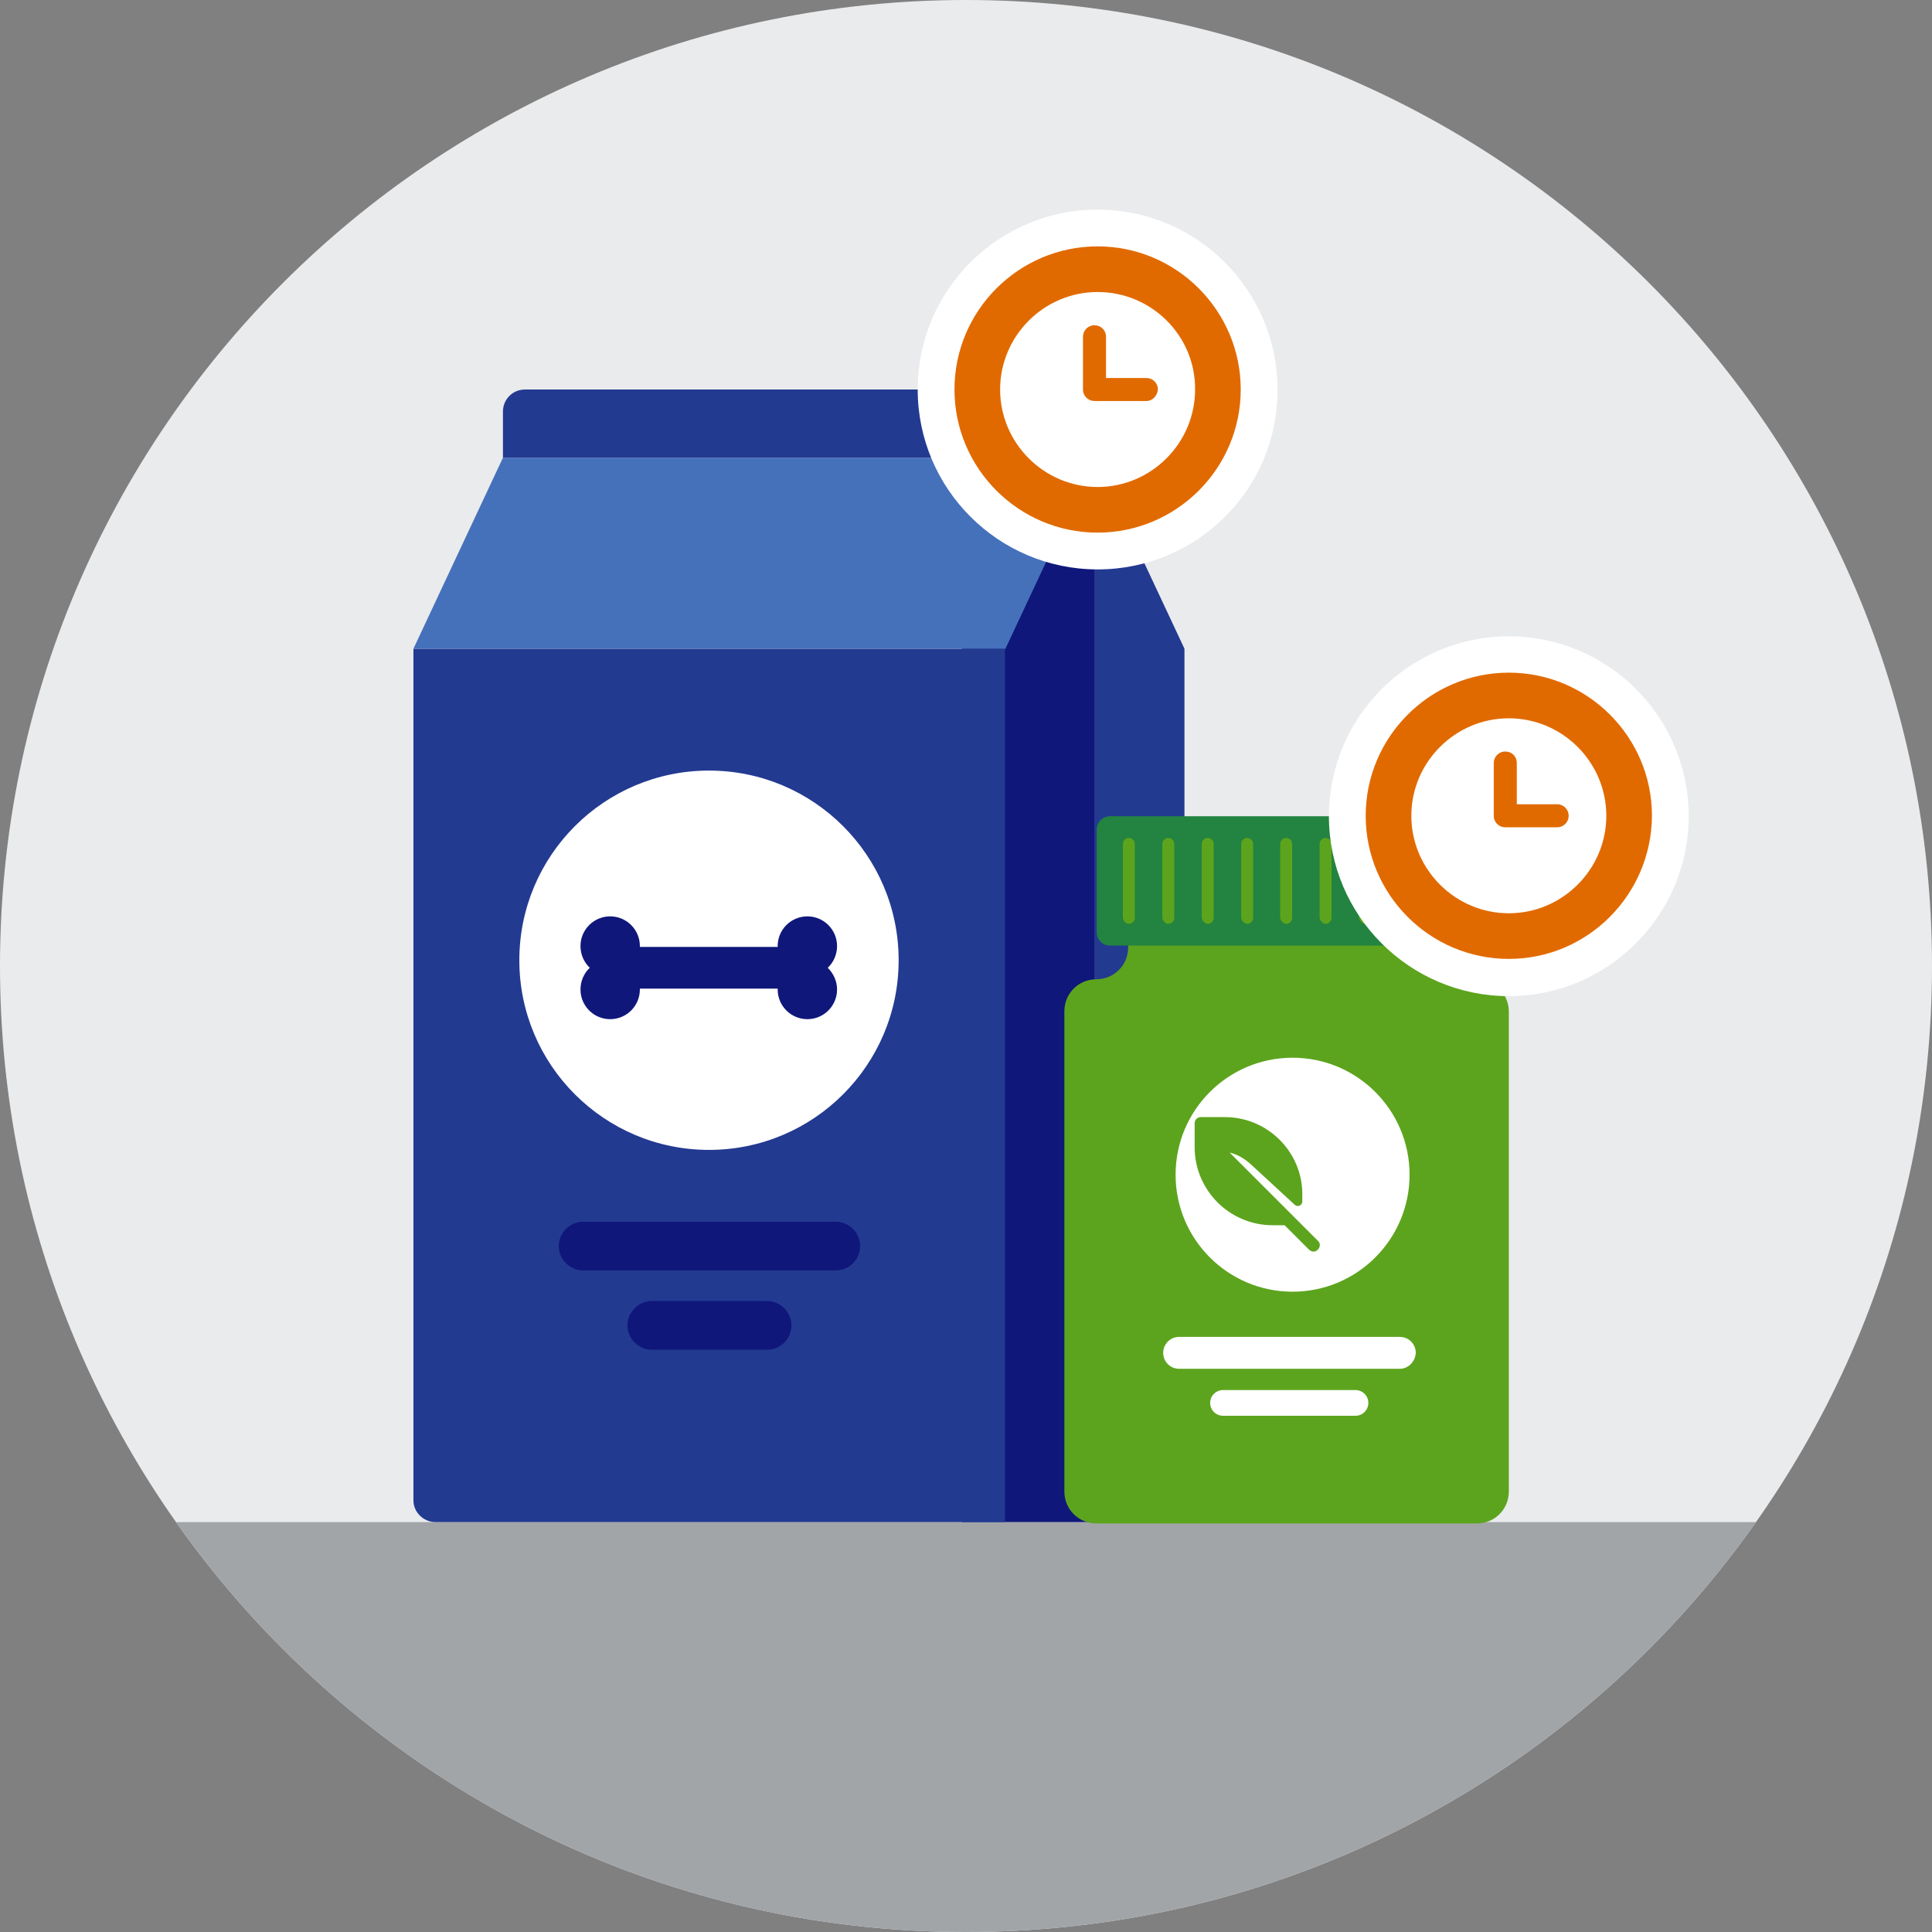 <?xml version="1.0" encoding="utf-8"?>
<!-- Generator: Adobe Illustrator 25.3.1, SVG Export Plug-In . SVG Version: 6.00 Build 0)  -->
<svg version="1.1" id="Layer_1" xmlns="http://www.w3.org/2000/svg" xmlns:xlink="http://www.w3.org/1999/xlink" x="0px" y="0px"
	 viewBox="0 0 436 436" style="enable-background:new 0 0 436 436;" xml:space="preserve">
<rect x="0" y="0" width="436" height="436" fill="#808080" stroke="none"/>
<style type="text/css">
	.st0{fill:#EAEBED;}
	.st1{clip-path:url(#SVGID_2_);fill:#A2A5A8;}
	.st2{fill:#D65400;}
	.st3{fill:#EA6600;}
	.st4{fill:#EA7F3C;}
	.st5{fill:#FFFFFF;}
	.st6{fill:#D84F05;}
	.st7{fill:#0F177A;}
	.st8{fill:#87D1E6;}
	.st9{fill:#7DB2C7;}
	.st10{fill:#1A318A;}
	.st11{fill:#E36A00;}
	.st12{fill:#C1490D;}
	.st13{clip-path:url(#SVGID_4_);fill:#A2A5A8;}
	.st14{fill:#89C9E1;}
	.st15{fill:#233A91;}
	.st16{fill:#E36600;}
	.st17{fill:#E16A00;}
	.st18{clip-path:url(#SVGID_6_);fill:#A2A5A8;}
	.st19{fill:#4571BB;}
	.st20{fill:#5CA41D;}
	.st21{fill:#238340;}
</style>
<g>
	<g>
		<g>
			<defs>
				<path id="SVGID_1_" d="M218-20c120.4,0,218-97.6,218-218c0-120.4-97.6-218-218-218C97.6-456,0-358.4,0-238
					C0-117.6,97.6-20,218-20"/>
			</defs>
			<clipPath id="SVGID_2_">
				<use xlink:href="#SVGID_1_"  style="overflow:visible;"/>
			</clipPath>
			<rect x="-27.6" y="-112.5" class="st1" width="470.8" height="120.5"/>
		</g>
	</g>
</g>
<g>
	<g>
		<g>
			<defs>
				<path id="SVGID_3_" d="M674-20c120.4,0,218-97.6,218-218c0-120.4-97.6-218-218-218c-120.4,0-218,97.6-218,218
					C456-117.6,553.6-20,674-20"/>
			</defs>
			<clipPath id="SVGID_4_">
				<use xlink:href="#SVGID_3_"  style="overflow:visible;"/>
			</clipPath>
			<rect x="428.4" y="-112.5" class="st13" width="470.8" height="120.5"/>
		</g>
	</g>
</g>
<g>
	<g>
		<g>
			<g>
				<path class="st0" d="M218,436c120.4,0,218-97.6,218-218C436,97.6,338.4,0,218,0C97.6,0,0,97.6,0,218C0,338.4,97.6,436,218,436"
					/>
			</g>
		</g>
		<g>
			<defs>
				<path id="SVGID_5_" d="M218,436c120.4,0,218-97.6,218-218C436,97.6,338.4,0,218,0C97.6,0,0,97.6,0,218C0,338.4,97.6,436,218,436
					"/>
			</defs>
			<clipPath id="SVGID_6_">
				<use xlink:href="#SVGID_5_"  style="overflow:visible;"/>
			</clipPath>
			<rect x="-27.6" y="343.5" class="st18" width="470.8" height="120.5"/>
		</g>
	</g>
	<g>
		<g>
			<g>
				<g>
					<g>
						<polygon class="st7" points="217.1,145.5 217.1,343.5 247.1,343.5 247.1,103.3 						"/>
						<path class="st15" d="M267.3,146.4l-20.2-43.1v240.3h15.2c2.8,0,5-2.2,5-5V146.4z"/>
					</g>
					<g>
						<path class="st15" d="M98.3,343.5h128.5V146.4H93.3v192.2C93.3,341.3,95.6,343.5,98.3,343.5z"/>
						<polygon class="st19" points="113.5,103.3 93.3,146.4 226.9,146.4 247.1,103.3 						"/>
					</g>
					<path class="st15" d="M242.1,87.9H118.5c-2.8,0-5,2.2-5,5v10.4h133.5V92.9C247.1,90.1,244.8,87.9,242.1,87.9z"/>
					<g>
						<circle class="st5" cx="160" cy="216.7" r="42.8"/>
					</g>
					<path class="st7" d="M173.1,304.6h-26c-3,0-5.5-2.5-5.5-5.5v0c0-3,2.5-5.5,5.5-5.5h26c3,0,5.5,2.5,5.5,5.5v0
						C178.6,302.1,176.2,304.6,173.1,304.6z"/>
					<path class="st7" d="M188.6,286.7h-57c-3,0-5.5-2.5-5.5-5.5l0,0c0-3,2.5-5.5,5.5-5.5h57c3,0,5.5,2.5,5.5,5.5l0,0
						C194.1,284.2,191.7,286.7,188.6,286.7z"/>
				</g>
			</g>
			<path class="st7" d="M186.8,218.4c1.3-1.2,2.1-3,2.1-4.9c0-3.7-3-6.7-6.7-6.7c-3.7,0-6.7,3-6.7,6.7c0,0.1,0,0.1,0,0.2h-31.1
				c0-0.1,0-0.1,0-0.2c0-3.7-3-6.7-6.7-6.7c-3.7,0-6.7,3-6.7,6.7c0,1.9,0.8,3.7,2.1,4.9c-1.3,1.2-2.1,3-2.1,4.9c0,3.7,3,6.7,6.7,6.7
				c3.7,0,6.7-3,6.7-6.7c0-0.1,0-0.1,0-0.2h31.1c0,0.1,0,0.1,0,0.2c0,3.7,3,6.7,6.7,6.7c3.7,0,6.7-3,6.7-6.7
				C188.9,221.4,188.1,219.7,186.8,218.4z"/>
		</g>
		<g>
			<g>
				<g>
					<g>
						<path class="st20" d="M326,213.8V206c0-4-3.2-7.2-7.2-7.2h-57c-4,0-7.2,3.2-7.2,7.2v7.8c0,4-3.2,7.2-7.2,7.2h0
							c-4,0-7.2,3.2-7.2,7.2v108.4c0,4,3.2,7.2,7.2,7.2h85.9c4,0,7.2-3.2,7.2-7.2V228.3c0-4-3.2-7.2-7.2-7.2h0
							C329.3,221,326,217.8,326,213.8z"/>
						<g>
							<path class="st21" d="M330.1,213.4h-79.6c-1.7,0-3-1.4-3-3v-23.2c0-1.7,1.4-3,3-3h79.6c1.7,0,3,1.4,3,3v23.2
								C333.1,212.1,331.8,213.4,330.1,213.4z"/>
						</g>
						<g>
							<g>
								<g>
									<path class="st20" d="M262.3,190.5V207c0,0.7,0.6,1.4,1.3,1.5c0.8,0,1.4-0.6,1.4-1.4v-16.6c0-0.8-0.6-1.4-1.4-1.4l0,0
										C262.9,189.1,262.3,189.7,262.3,190.5z"/>
								</g>
							</g>
							<g>
								<g>
									<path class="st20" d="M271.2,190.5V207c0,0.7,0.6,1.4,1.3,1.5c0.8,0,1.4-0.6,1.4-1.4v-16.6c0-0.8-0.6-1.4-1.4-1.4l0,0
										C271.8,189.1,271.2,189.7,271.2,190.5z"/>
								</g>
							</g>
							<g>
								<g>
									<path class="st20" d="M280.1,190.5V207c0,0.7,0.6,1.4,1.3,1.5c0.8,0,1.4-0.6,1.4-1.4v-16.6c0-0.8-0.6-1.4-1.4-1.4l0,0
										C280.7,189.1,280.1,189.7,280.1,190.5z"/>
								</g>
							</g>
							<g>
								<g>
									<path class="st20" d="M288.9,190.5V207c0,0.7,0.6,1.4,1.3,1.5c0.8,0,1.4-0.6,1.4-1.4v-16.6c0-0.8-0.6-1.4-1.4-1.4l0,0
										C289.5,189.1,288.9,189.7,288.9,190.5z"/>
								</g>
							</g>
							<g>
								<g>
									<path class="st20" d="M297.8,190.5V207c0,0.7,0.6,1.4,1.3,1.5c0.8,0,1.4-0.6,1.4-1.4v-16.6c0-0.8-0.6-1.4-1.4-1.4l0,0
										C298.4,189.1,297.8,189.7,297.8,190.5z"/>
								</g>
							</g>
							<g>
								<g>
									<path class="st20" d="M306.7,190.5V207c0,0.7,0.6,1.4,1.3,1.5c0.8,0,1.4-0.6,1.4-1.4v-16.6c0-0.8-0.6-1.4-1.4-1.4l0,0
										C307.3,189.1,306.7,189.7,306.7,190.5z"/>
								</g>
							</g>
							<g>
								<g>
									<path class="st20" d="M315.6,190.5V207c0,0.7,0.6,1.4,1.3,1.5c0.8,0,1.4-0.6,1.4-1.4v-16.6c0-0.8-0.6-1.4-1.4-1.4l0,0
										C316.2,189.1,315.6,189.7,315.6,190.5z"/>
								</g>
							</g>
							<g>
								<g>
									<path class="st20" d="M253.4,190.5V207c0,0.7,0.6,1.4,1.3,1.5c0.8,0,1.4-0.6,1.4-1.4v-16.6c0-0.8-0.6-1.4-1.4-1.4l0,0
										C254,189.1,253.4,189.7,253.4,190.5z"/>
								</g>
							</g>
							<g>
								<g>
									<path class="st20" d="M324.4,190.5V207c0,0.7,0.6,1.4,1.3,1.5c0.8,0,1.4-0.6,1.4-1.4v-16.6c0-0.8-0.6-1.4-1.4-1.4l0,0
										C325.1,189.1,324.4,189.7,324.4,190.5z"/>
								</g>
							</g>
						</g>
						<path class="st5" d="M315.9,308.9h-49.8c-2,0-3.6-1.6-3.6-3.6l0,0c0-2,1.6-3.6,3.6-3.6h49.8c2,0,3.6,1.6,3.6,3.6l0,0
							C319.4,307.3,317.8,308.9,315.9,308.9z"/>
						<path class="st5" d="M305.9,319.5H276c-1.6,0-2.9-1.3-2.9-2.9l0,0c0-1.6,1.3-2.9,2.9-2.9h29.9c1.6,0,2.9,1.3,2.9,2.9l0,0
							C308.8,318.2,307.5,319.5,305.9,319.5z"/>
					</g>
				</g>
				<g>
					<g>
						<circle class="st5" cx="291.7" cy="265.1" r="26.4"/>
					</g>
				</g>
			</g>
		</g>
		<g>
			<g>
				<path class="st5" d="M340.5,224.8c-22.4,0-40.6-18.2-40.6-40.6c0-22.4,18.2-40.6,40.6-40.6c22.4,0,40.6,18.2,40.6,40.6
					C381.1,206.5,362.9,224.8,340.5,224.8z"/>
			</g>
			<g>
				<path class="st17" d="M340.5,216.4c-17.8,0-32.3-14.5-32.3-32.3c0-17.8,14.5-32.3,32.3-32.3c17.8,0,32.3,14.5,32.3,32.3
					C372.7,201.9,358.3,216.4,340.5,216.4z M340.5,162.1c-12.1,0-22,9.9-22,22c0,12.1,9.9,22,22,22c12.1,0,22-9.9,22-22
					C362.5,172,352.6,162.1,340.5,162.1z"/>
			</g>
			<g>
				<path class="st17" d="M351.4,186.7h-11.7c-1.4,0-2.6-1.1-2.6-2.6v-11.9c0-1.4,1.1-2.6,2.6-2.6s2.6,1.1,2.6,2.6v9.3h9.1
					c1.4,0,2.6,1.1,2.6,2.6C354,185.6,352.8,186.7,351.4,186.7z"/>
			</g>
		</g>
		<g>
			<g>
				<path class="st5" d="M247.7,128.5c-22.4,0-40.6-18.2-40.6-40.6c0-22.4,18.2-40.6,40.6-40.6s40.6,18.2,40.6,40.6
					C288.4,110.3,270.2,128.5,247.7,128.5z"/>
			</g>
			<g>
				<path class="st17" d="M247.7,120.2c-17.8,0-32.3-14.5-32.3-32.3c0-17.8,14.5-32.3,32.3-32.3S280,70.1,280,87.9
					C280,105.7,265.5,120.2,247.7,120.2z M247.7,65.9c-12.1,0-22,9.9-22,22c0,12.1,9.9,22,22,22s22-9.9,22-22
					C269.8,75.8,259.9,65.9,247.7,65.9z"/>
			</g>
			<g>
				<path class="st17" d="M258.7,90.5H247c-1.4,0-2.6-1.1-2.6-2.6V76c0-1.4,1.1-2.6,2.6-2.6c1.4,0,2.6,1.1,2.6,2.6v9.3h9.1
					c1.4,0,2.6,1.1,2.6,2.6C261.2,89.3,260.1,90.5,258.7,90.5z"/>
			</g>
		</g>
		<path class="st20" d="M276.4,252.1H271c-0.8,0-1.4,0.6-1.4,1.4v5.4c0,9.7,7.9,17.6,17.6,17.6h2.7l5.5,5.5c0.6,0.6,1.5,0.6,2,0
			c0.6-0.6,0.6-1.5,0-2l-16.3-16.3l0,0l-3.6-3.6l0,0c1.7,0.4,3.2,1.3,4.5,2.4l10.2,9.4c0.7,0.6,1.7,0.1,1.7-0.8l0-1.4
			C294,260,286.1,252.1,276.4,252.1z"/>
	</g>
</g>
</svg>
